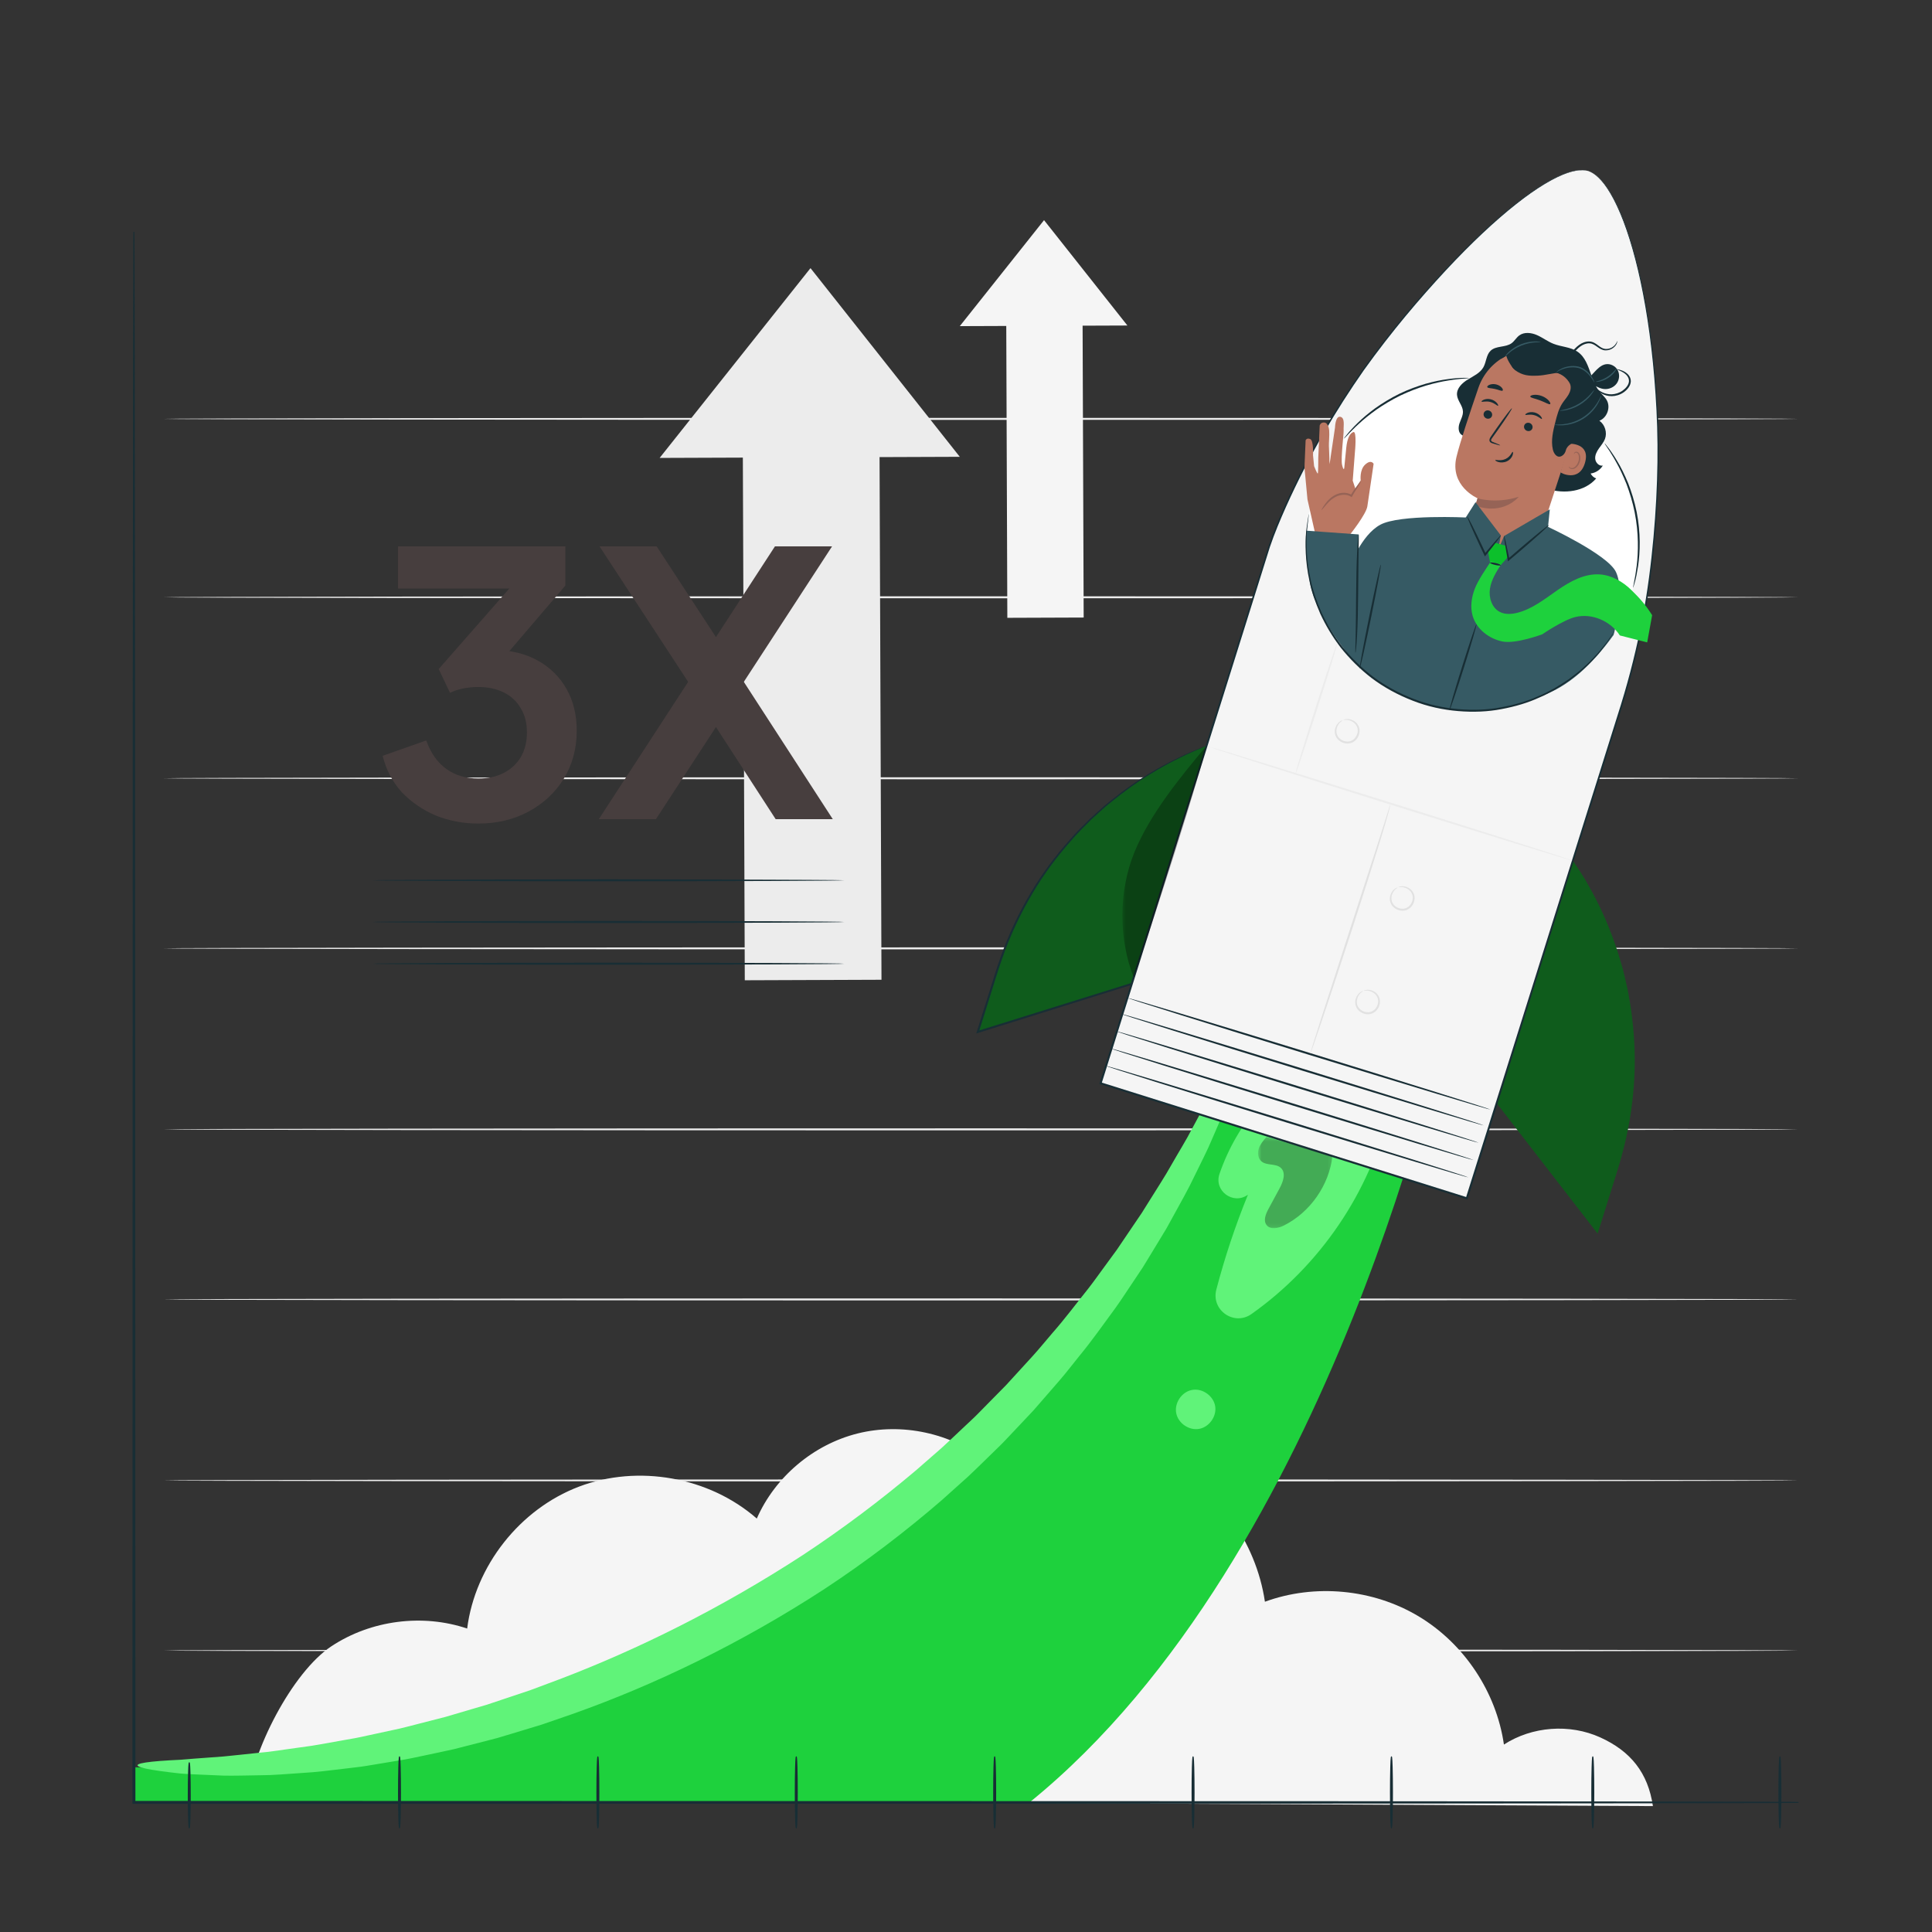 <svg width="500" height="500" viewBox="0 0 500 500" fill="none" xmlns="http://www.w3.org/2000/svg">
<rect x="0" y="0" width="500" height="500" fill="#333333" stroke="none"/>
<g clip-path="url(#clip0_471_6)">
<mask id="mask0_471_6" style="mask-type:luminance" maskUnits="userSpaceOnUse" x="0" y="0" width="500" height="500">
<path d="M500 0H0V500H500V0Z" fill="white"/>
</mask>
<g mask="url(#mask0_471_6)">
<mask id="mask1_471_6" style="mask-type:luminance" maskUnits="userSpaceOnUse" x="0" y="0" width="500" height="500">
<path d="M0 0H500V500H0V0Z" fill="white"/>
</mask>
<g mask="url(#mask1_471_6)">
<path d="M465.346 427.15C465.346 427.295 370.641 427.411 253.844 427.411C137.006 427.411 42.321 427.295 42.321 427.15C42.321 427.006 137.006 426.89 253.844 426.89C370.641 426.89 465.346 427.006 465.346 427.15Z" fill="#ECECEC"/>
<path d="M465.346 383.135C465.346 383.279 370.641 383.395 253.844 383.395C137.006 383.395 42.321 383.279 42.321 383.135C42.321 382.991 137.006 382.874 253.844 382.874C370.641 382.874 465.346 382.991 465.346 383.135Z" fill="#ECECEC"/>
<path d="M465.346 336.292C465.346 336.436 370.641 336.553 253.844 336.553C137.006 336.553 42.321 336.436 42.321 336.292C42.321 336.148 137.006 336.032 253.844 336.032C370.641 336.032 465.346 336.148 465.346 336.292Z" fill="#ECECEC"/>
<path d="M465.346 292.277C465.346 292.422 370.641 292.538 253.844 292.538C137.006 292.538 42.321 292.422 42.321 292.277C42.321 292.133 137.006 292.017 253.844 292.017C370.641 292.017 465.346 292.133 465.346 292.277Z" fill="#ECECEC"/>
<path d="M465.346 245.435C465.346 245.579 370.641 245.695 253.844 245.695C137.006 245.695 42.321 245.579 42.321 245.435C42.321 245.291 137.006 245.175 253.844 245.175C370.641 245.175 465.346 245.291 465.346 245.435Z" fill="#ECECEC"/>
<path d="M465.346 201.419C465.346 201.563 370.641 201.679 253.844 201.679C137.006 201.679 42.321 201.563 42.321 201.419C42.321 201.275 137.006 201.159 253.844 201.159C370.641 201.159 465.346 201.275 465.346 201.419Z" fill="#ECECEC"/>
<path d="M465.346 154.577C465.346 154.721 370.641 154.837 253.844 154.837C137.006 154.837 42.321 154.721 42.321 154.577C42.321 154.433 137.006 154.317 253.844 154.317C370.641 154.317 465.346 154.433 465.346 154.577Z" fill="#ECECEC"/>
<path d="M465.346 108.403C465.346 108.547 370.641 108.664 253.844 108.664C137.006 108.664 42.321 108.547 42.321 108.403C42.321 108.259 137.006 108.143 253.844 108.143C370.641 108.143 465.346 108.259 465.346 108.403Z" fill="#ECECEC"/>
<path d="M414.124 449.63C406.214 446.048 396.504 446.772 389.213 451.488C387.252 437.879 378.893 425.33 367.09 418.276C355.286 411.223 340.275 409.806 327.36 414.526C325.07 398.957 314.844 384.77 300.798 377.676C286.752 370.582 269.264 370.772 255.375 378.169C246.12 370.858 233.418 368.121 221.975 370.974C210.531 373.825 200.599 382.201 195.857 393C183.529 382.23 165.142 378.93 149.838 384.741C134.534 390.553 122.972 405.226 120.901 421.465C109.328 417.569 96.001 419.301 85.808 426.024C75.615 432.745 65.018 453.416 64.04 465.587L427.774 467.418C426.51 458.827 422.034 453.213 414.124 449.63Z" fill="#F5F5F5"/>
<path d="M170.715 118.51L209.758 69.391L248.394 118.223L170.715 118.51Z" fill="#ECECEC"/>
<path d="M228.128 253.561L192.75 253.692L192.221 110.622L227.6 110.491L228.128 253.561Z" fill="#ECECEC"/>
<path d="M248.394 84.403L270.197 56.974L291.772 84.243L248.394 84.403Z" fill="#F5F5F5"/>
<path d="M280.455 159.819L260.698 159.892L260.404 79.998L280.16 79.925L280.455 159.819Z" fill="#F5F5F5"/>
</g>
<mask id="mask2_471_6" style="mask-type:luminance" maskUnits="userSpaceOnUse" x="0" y="0" width="500" height="500">
<path d="M0 0H500V500H0V0Z" fill="white"/>
</mask>
<g mask="url(#mask2_471_6)">
<path d="M34.659 457.36C99.981 460.221 166.065 441.799 220.487 405.56C274.909 369.32 306.252 309.474 328.799 248.101L374.429 263.756C374.429 263.756 345.503 402.402 266.443 466.461H34.659V457.36Z" fill="#1ED13D"/>
<path d="M323.637 264.348C323.975 264.471 323.837 265.798 323.259 268.225C322.971 269.439 322.572 270.927 322.069 272.676C321.81 273.55 321.532 274.49 321.235 275.494C320.911 276.491 320.526 277.535 320.131 278.648C319.333 280.869 318.425 283.335 317.411 286.031C316.342 288.7 315.075 291.556 313.745 294.645C312.464 297.759 310.784 300.937 309.127 304.375C307.502 307.833 305.488 311.328 303.459 315.052C302.948 315.981 302.429 316.92 301.905 317.871C301.344 318.8 300.778 319.74 300.204 320.689C299.05 322.586 297.87 324.525 296.667 326.503C296.365 326.997 296.061 327.494 295.755 327.993C295.431 328.479 295.105 328.968 294.778 329.46C294.121 330.443 293.459 331.435 292.791 332.436C291.438 334.427 290.12 336.502 288.659 338.526C285.689 342.537 282.746 346.795 279.353 350.901C277.675 352.967 276.044 355.125 274.253 357.198C272.456 359.266 270.636 361.362 268.791 363.485L267.4 365.077L265.94 366.626C264.962 367.661 263.98 368.703 262.991 369.75C262.001 370.797 261.005 371.85 260.004 372.909C259.008 373.972 257.927 374.962 256.882 376.001C254.764 378.048 252.66 380.158 250.462 382.207C248.222 384.214 245.961 386.241 243.68 388.286C234.408 396.297 224.305 404.029 213.445 411.183C191.674 425.354 169.24 436.138 148.052 443.619C145.397 444.535 142.774 445.44 140.187 446.332C137.567 447.125 134.982 447.909 132.435 448.68C131.161 449.062 129.896 449.441 128.641 449.818C127.372 450.145 126.112 450.471 124.862 450.794C122.363 451.434 119.902 452.063 117.483 452.682C115.048 453.236 112.641 453.723 110.286 454.228C107.927 454.71 105.628 455.258 103.333 455.598C101.048 455.978 98.808 456.349 96.617 456.713C95.52 456.885 94.442 457.09 93.365 457.227C92.286 457.357 91.221 457.485 90.167 457.613C85.952 458.105 81.954 458.65 78.134 458.847C74.321 459.086 70.742 459.443 67.37 459.435C64.004 459.485 60.878 459.577 58 459.536C55.119 459.432 52.492 459.319 50.132 459.198C48.952 459.131 47.84 459.088 46.796 458.996C45.754 458.877 44.779 458.765 43.873 458.66C42.064 458.44 40.538 458.224 39.308 458.015C36.848 457.596 35.575 457.203 35.595 456.845C35.615 456.486 36.928 456.177 39.393 455.917C40.626 455.787 42.147 455.669 43.94 455.565C44.836 455.518 45.8 455.469 46.83 455.415C47.86 455.33 48.957 455.24 50.117 455.144C52.438 454.953 55.013 454.763 57.827 454.575C60.639 454.323 63.687 453.948 66.958 453.626C70.235 453.363 73.709 452.746 77.4 452.262C81.097 451.821 84.964 451.043 89.032 450.335C90.048 450.157 91.076 449.975 92.117 449.791C93.157 449.603 94.197 449.346 95.254 449.125C97.366 448.667 99.524 448.201 101.726 447.724C103.936 447.292 106.15 446.658 108.421 446.093C110.688 445.511 112.996 444.917 115.345 444.315C117.671 443.628 120.037 442.931 122.441 442.222C123.643 441.869 124.854 441.513 126.074 441.154C127.281 440.75 128.497 440.343 129.721 439.933C132.17 439.114 134.655 438.283 137.173 437.441C139.66 436.511 142.18 435.569 144.733 434.614C165.101 426.872 186.679 416.174 207.743 402.467C218.211 395.569 227.985 388.179 237.025 380.55C239.253 378.606 241.461 376.677 243.648 374.768C245.8 372.82 247.863 370.814 249.945 368.872C250.971 367.887 252.036 366.951 253.017 365.94C254.005 364.936 254.987 363.937 255.963 362.945C256.942 361.952 257.913 360.965 258.88 359.985L260.327 358.519L261.708 357.009C263.545 355 265.36 353.017 267.149 351.059C268.94 349.101 270.575 347.056 272.263 345.104C275.676 341.227 278.661 337.199 281.698 333.415C283.192 331.505 284.546 329.543 285.943 327.665C286.635 326.72 287.32 325.785 287.998 324.858C288.338 324.394 288.677 323.933 289.013 323.474C289.332 323.003 289.649 322.535 289.965 322.068C291.229 320.202 292.467 318.373 293.679 316.583C294.285 315.689 294.886 314.803 295.479 313.928C296.039 313.032 296.593 312.145 297.141 311.27C299.317 307.757 301.498 304.468 303.307 301.209C305.149 297.97 307.032 294.984 308.531 292.053C310.096 289.153 311.554 286.452 312.897 283.966C314.158 281.44 315.327 279.134 316.399 277.065C316.937 276.03 317.445 275.053 317.921 274.135C318.374 273.206 318.797 272.337 319.191 271.53C319.991 269.919 320.695 268.565 321.297 267.48C322.502 265.312 323.3 264.225 323.637 264.348Z" fill="#60F379"/>
<path d="M326.164 285.684C321.481 290.938 317.888 297.147 315.602 303.803C314.109 308.153 319.087 311.872 322.869 309.255L322.969 309.186C319.708 317.18 316.974 325.387 314.785 333.738C313.388 339.073 319.386 343.252 323.887 340.067C341.524 327.585 354.565 308.587 359.462 287.512L326.164 285.684Z" fill="#60F379"/>
<g opacity="0.3">
<mask id="mask3_471_6" style="mask-type:luminance" maskUnits="userSpaceOnUse" x="325" y="294" width="20" height="24">
<path d="M325.584 317.863H344.848V294.258H325.584V317.863Z" fill="white"/>
</mask>
<g mask="url(#mask3_471_6)">
<path d="M327.754 294.258C326.964 295.163 326.155 296.102 325.776 297.242C325.398 298.382 325.554 299.788 326.47 300.566C327.84 301.729 330.187 301.029 331.496 302.26C332.887 303.567 332.061 305.87 331.152 307.55C330.192 309.325 329.233 311.101 328.274 312.877C327.568 314.182 326.883 315.868 327.789 317.043C328.793 318.343 330.851 317.88 332.316 317.138C339.106 313.699 343.972 306.719 344.849 299.159L327.754 294.258Z" fill="black"/>
</g>
</g>
<path d="M407.047 222.746C407.088 222.803 407.179 222.937 407.316 223.142C422.858 246.339 426.982 275.355 418.615 301.995L413.367 318.704L387.424 285.228L407.047 222.746Z" fill="#0F5C1C"/>
<path d="M407.047 222.746C407.048 222.752 407.017 222.86 406.956 223.065C406.889 223.287 406.799 223.583 406.683 223.967C406.435 224.775 406.077 225.934 405.616 227.432C404.681 230.461 403.324 234.85 401.615 240.378C398.183 251.422 393.337 267.015 387.654 285.3L387.614 285.079C394.9 294.47 402.901 304.784 411.278 315.582C412.065 316.597 412.848 317.608 413.573 318.544L413.119 318.625C414.165 315.298 415.198 312.012 416.216 308.776C417.211 305.536 418.292 302.365 419.142 299.209C420.915 292.913 421.946 286.666 422.38 280.687C422.842 274.704 422.604 268.989 421.996 263.705C421.758 261.052 421.237 258.532 420.832 256.097C420.268 253.695 419.824 251.365 419.146 249.206C416.695 240.496 413.491 233.87 411.043 229.475C409.883 227.233 408.765 225.622 408.096 224.476C407.487 223.472 407.203 223.004 407.047 222.746C407.047 222.746 407.149 222.866 407.357 223.157C407.554 223.458 407.828 223.879 408.182 224.421C408.88 225.549 410.027 227.146 411.216 229.378C413.723 233.752 416.988 240.375 419.494 249.107C420.186 251.271 420.643 253.608 421.22 256.019C421.638 258.461 422.17 260.992 422.418 263.656C423.048 268.961 423.304 274.705 422.854 280.719C422.432 286.731 421.404 293.013 419.629 299.346C418.776 302.528 417.702 305.685 416.708 308.93C415.692 312.167 414.66 315.454 413.616 318.782L413.467 319.256L413.162 318.863C412.436 317.926 411.653 316.916 410.866 315.902C402.499 305.094 394.509 294.774 387.233 285.376L387.154 285.276L387.193 285.156C393.011 266.821 397.973 251.185 401.487 240.112C403.235 234.631 404.623 230.281 405.581 227.279C406.051 225.813 406.415 224.678 406.668 223.888C406.788 223.521 406.881 223.237 406.949 223.025C407.013 222.833 407.046 222.739 407.047 222.746Z" fill="#0F5C1C"/>
<path d="M312.275 192.982C312.21 193.005 312.06 193.063 311.835 193.15C286.175 203.159 266.474 224.315 258.221 250.591L253.046 267.073L292.92 254.613L312.275 192.982Z" fill="#0F5C1C"/>
<path d="M312.275 192.982C312.28 192.977 312.254 193.072 312.197 193.262C312.133 193.473 312.048 193.755 311.938 194.119C311.697 194.902 311.352 196.026 310.906 197.476C309.988 200.446 308.658 204.75 306.983 210.17C303.583 221.114 298.781 236.566 293.15 254.685L293.113 254.806L292.992 254.843C281.803 258.346 269.517 262.192 256.651 266.219C255.442 266.596 254.239 266.972 253.124 267.321L252.648 267.469L252.797 266.995C253.829 263.712 254.847 260.471 255.851 257.279C256.876 254.091 257.788 250.932 258.891 247.876C261.026 241.749 263.739 236.085 266.787 230.982C269.814 225.861 273.261 221.357 276.762 217.419C278.466 215.402 280.325 213.655 282.04 211.914C283.867 210.289 285.554 208.655 287.335 207.294C294.287 201.64 300.665 198.122 305.161 195.997C307.381 194.861 309.211 194.216 310.412 193.697C311.004 193.458 311.463 193.273 311.793 193.14C312.126 193.022 312.275 192.982 312.275 192.982C312.001 193.104 311.507 193.323 310.451 193.792C309.263 194.341 307.45 195.015 305.248 196.175C300.788 198.351 294.458 201.907 287.563 207.574C285.797 208.938 284.125 210.574 282.313 212.2C280.613 213.941 278.769 215.688 277.082 217.701C273.61 221.633 270.194 226.125 267.194 231.226C264.173 236.309 261.486 241.947 259.37 248.042C258.278 251.074 257.365 254.25 256.343 257.433C255.341 260.627 254.324 263.868 253.294 267.151L252.968 266.825C254.084 266.476 255.287 266.1 256.496 265.722C269.366 261.708 281.656 257.874 292.847 254.382L292.689 254.541C298.403 236.539 303.275 221.188 306.726 210.315C308.462 204.878 309.838 200.561 310.789 197.582C311.26 196.11 311.627 194.97 311.88 194.176C312.004 193.8 312.098 193.509 312.169 193.292C312.235 193.091 312.271 192.987 312.275 192.982Z" fill="#182E35"/>
<path d="M411.045 44.254C403.543 41.898 383.661 56.96 360.674 85.331C338.04 113.266 328.627 140.918 328.627 140.918L284.838 280.349L321.576 291.887L342.87 298.575L379.609 310.113L419.346 183.586C423.229 171.223 425.979 158.527 427.441 145.651C428.698 134.58 429.592 120.879 428.887 106.754C427.073 70.43 418.547 46.61 411.045 44.254Z" fill="#F5F5F5"/>
<path d="M411.045 44.254C411.045 44.254 411.156 44.29 411.374 44.373C411.483 44.417 411.618 44.469 411.778 44.532C411.931 44.618 412.107 44.716 412.307 44.829C413.094 45.303 414.155 46.205 415.258 47.629C417.471 50.476 419.84 55.312 421.906 61.852C423.991 68.39 425.828 76.633 427.159 86.345C427.833 91.2 428.371 96.425 428.754 101.988C429.15 107.549 429.361 113.457 429.288 119.669C429.217 125.88 428.89 132.395 428.288 139.174C427.687 145.951 426.81 153.001 425.431 160.233C424.055 167.463 422.25 174.887 419.933 182.413C417.582 189.92 415.157 197.661 412.665 205.619C402.68 237.442 391.614 272.712 379.855 310.19L379.777 310.435L379.532 310.358C364.321 305.583 348.381 300.578 332.151 295.481C315.917 290.381 299.973 285.374 284.761 280.594L284.515 280.517L284.592 280.272C296.375 242.788 307.463 207.518 317.466 175.696C319.969 167.742 322.403 160.003 324.765 152.498C325.945 148.746 327.107 145.053 328.25 141.421C329.479 137.798 330.952 134.353 332.449 130.989C338.498 117.559 345.535 105.788 352.672 95.624C359.924 85.53 367.236 77.027 373.917 69.859C380.614 62.704 386.799 56.966 392.201 52.734C397.589 48.494 402.241 45.79 405.667 44.663C407.378 44.098 408.764 43.95 409.682 44.007C409.909 44.028 410.11 44.047 410.284 44.064C410.451 44.104 410.592 44.137 410.708 44.164C410.934 44.22 411.045 44.254 411.045 44.254C411.045 44.254 410.929 44.235 410.702 44.188C410.587 44.164 410.445 44.134 410.279 44.1C410.106 44.087 409.905 44.072 409.679 44.055C408.767 44.015 407.395 44.176 405.697 44.753C402.299 45.903 397.676 48.624 392.316 52.88C386.941 57.126 380.783 62.876 374.112 70.042C367.458 77.218 360.169 85.733 352.95 95.821C345.845 105.981 338.837 117.743 332.818 131.154C331.33 134.508 329.859 137.96 328.648 141.551C327.509 145.184 326.351 148.879 325.174 152.632C322.82 160.138 320.394 167.879 317.899 175.837C307.913 207.663 296.846 242.938 285.083 280.426L284.915 280.103C300.128 284.88 316.072 289.887 332.308 294.985C348.537 300.083 364.477 305.089 379.687 309.868L379.363 310.036C391.144 272.563 402.229 237.3 412.232 205.483C414.731 197.528 417.163 189.79 419.521 182.286C421.841 174.778 423.651 167.372 425.034 160.158C426.42 152.942 427.305 145.909 427.916 139.14C428.527 132.372 428.864 125.866 428.948 119.664C429.032 113.462 428.833 107.566 428.449 102.009C428.079 96.451 427.555 91.232 426.895 86.381C425.591 76.678 423.784 68.442 421.73 61.908C419.695 55.372 417.359 50.538 415.183 47.687C414.098 46.26 413.055 45.354 412.281 44.87C412.085 44.754 411.912 44.653 411.762 44.565C411.606 44.498 411.473 44.441 411.364 44.396C411.151 44.306 411.045 44.254 411.045 44.254Z" fill="#182E35"/>
<path d="M422.147 153.797C415.02 176.488 390.848 189.107 368.157 181.98C345.465 174.854 332.847 150.681 339.973 127.99C347.1 105.298 371.272 92.68 393.963 99.807C416.655 106.933 429.273 131.106 422.147 153.797Z" fill="white"/>
<path d="M414.806 120.487C413.851 120.687 412.946 119.756 412.845 118.784C412.744 117.813 413.226 116.877 413.786 116.077C414.346 115.278 415.008 114.528 415.357 113.615C415.991 111.958 415.368 109.908 413.919 108.883C415.894 108.125 416.868 105.479 415.855 103.621C415.381 102.753 414.588 102.112 413.959 101.35C413.6 100.914 413.298 100.436 413.029 99.936C413.699 100.314 414.394 100.611 415.162 100.68C416.386 100.79 417.662 100.25 418.389 99.258C419.116 98.267 419.238 96.852 418.643 95.777C418.048 94.702 416.745 94.049 415.536 94.271C414.345 94.489 413.436 95.425 412.612 96.311C412.357 96.586 412.101 96.861 411.846 97.136C411.005 94.779 410.272 92.385 408.263 91.019C406.444 89.78 404.067 89.778 402.02 88.968C400.528 88.378 399.237 87.367 397.767 86.722C396.297 86.078 394.464 85.859 393.176 86.817C392.421 87.378 391.958 88.268 391.199 88.823C389.627 89.969 387.189 89.426 385.775 90.761C384.625 91.846 384.67 93.685 383.891 95.06C383.043 96.556 381.355 97.313 379.884 98.204C378.414 99.095 376.943 100.492 377.071 102.206C377.184 103.715 378.521 104.926 378.607 106.436C378.669 107.537 378.055 108.546 377.705 109.592C377.356 110.638 377.386 112.019 378.336 112.579L389.035 119.325C392.54 122.221 396.164 125.184 400.504 126.539C404.844 127.895 410.128 127.268 413.092 123.82C412.474 123.598 411.947 123.131 411.653 122.543C412.941 122.381 414.138 121.601 414.806 120.487Z" fill="#182E35"/>
<path d="M404.095 121.144C405.986 118.487 407.872 115.803 409.279 112.86C410.684 109.917 411.599 106.676 411.431 103.418C411.406 102.925 410.936 99.518 410.452 99.417C410.107 99.345 410.1 102.383 409.839 102.621C407.347 104.894 405.857 108.1 405.108 111.388C404.359 114.677 404.12 117.771 404.095 121.144Z" fill="#182E35"/>
<path d="M385.366 144.68C394.045 147.636 399.309 136.358 399.309 136.358L408.131 109.368C410.834 101.647 408.594 93.638 400.801 91.15L400.067 90.962C392.684 89.072 385.086 93.163 382.607 100.37C380.302 107.076 377.841 114.513 376.945 118.198C375.092 125.826 382.393 128.956 382.393 128.956C382.41 128.962 381.89 130.704 381.223 132.909C379.724 137.863 380.907 143.691 382.892 144.129L385.366 144.68Z" fill="#BA7762"/>
<path d="M382.393 128.956C382.393 128.956 387.114 130.465 393.043 128.565C393.043 128.565 389.213 133.477 381.801 130.849L382.393 128.956Z" fill="#966356"/>
<path d="M383.992 106.949C383.824 107.517 384.168 108.127 384.759 108.313C385.347 108.498 385.961 108.189 386.128 107.62C386.296 107.052 385.952 106.441 385.363 106.256C384.773 106.071 384.159 106.381 383.992 106.949Z" fill="#182E35"/>
<path d="M383.424 103.943C383.523 104.119 384.501 103.721 385.669 104.023C386.839 104.308 387.543 105.129 387.706 105.019C387.784 104.971 387.713 104.68 387.409 104.313C387.112 103.948 386.552 103.524 385.823 103.341C385.094 103.158 384.413 103.27 383.991 103.454C383.561 103.637 383.374 103.862 383.424 103.943Z" fill="#182E35"/>
<path d="M394.455 110.151C394.288 110.719 394.632 111.329 395.222 111.515C395.81 111.7 396.425 111.391 396.592 110.822C396.759 110.255 396.416 109.644 395.826 109.458C395.236 109.273 394.622 109.583 394.455 110.151Z" fill="#182E35"/>
<path d="M394.749 107.347C394.848 107.523 395.828 107.125 396.995 107.428C398.165 107.713 398.869 108.534 399.032 108.423C399.11 108.375 399.04 108.085 398.735 107.718C398.437 107.352 397.877 106.929 397.148 106.745C396.42 106.563 395.739 106.674 395.316 106.858C394.888 107.042 394.7 107.267 394.749 107.347Z" fill="#182E35"/>
<path d="M388.257 115.252C388.279 115.187 387.585 114.876 386.447 114.423C386.156 114.316 385.89 114.185 385.892 113.968C385.876 113.734 386.083 113.445 386.317 113.134C386.782 112.484 387.27 111.803 387.781 111.088C389.835 108.168 391.403 105.735 391.285 105.653C391.167 105.571 389.406 107.873 387.352 110.794C386.853 111.516 386.376 112.204 385.921 112.863C385.722 113.173 385.429 113.508 385.467 113.995C385.489 114.238 385.667 114.456 385.846 114.556C386.022 114.664 386.189 114.71 386.334 114.756C387.502 115.124 388.236 115.317 388.257 115.252Z" fill="#182E35"/>
<path d="M391.49 116.941C391.303 116.881 390.975 118.149 389.659 118.771C388.344 119.397 387.028 118.908 386.973 119.083C386.935 119.158 387.211 119.406 387.778 119.568C388.333 119.731 389.196 119.76 390.002 119.379C390.805 118.997 391.279 118.334 391.455 117.824C391.639 117.306 391.579 116.956 391.49 116.941Z" fill="#182E35"/>
<path d="M396.028 102.621C396.062 102.969 397.267 103.117 398.595 103.633C399.935 104.122 400.937 104.807 401.192 104.569C401.308 104.454 401.192 104.105 400.824 103.683C400.46 103.263 399.828 102.789 399.028 102.487C398.228 102.186 397.441 102.124 396.889 102.199C396.335 102.273 396.017 102.458 396.028 102.621Z" fill="#182E35"/>
<path d="M384.902 100.182C385.04 100.5 385.915 100.431 386.886 100.666C387.866 100.867 388.629 101.302 388.888 101.073C389.006 100.959 388.944 100.66 388.651 100.317C388.362 99.976 387.824 99.62 387.154 99.471C386.483 99.321 385.845 99.414 385.439 99.599C385.027 99.785 384.844 100.029 384.902 100.182Z" fill="#182E35"/>
<path d="M406.067 114.839C406.212 114.816 411.688 114.632 410.19 119.788C408.692 124.944 403.825 122.377 403.859 122.226C403.893 122.076 406.067 114.839 406.067 114.839Z" fill="#BA7762"/>
<path d="M406.002 120.731C406.029 120.721 406.073 120.82 406.205 120.934C406.333 121.044 406.574 121.165 406.872 121.142C407.475 121.101 408.185 120.369 408.48 119.447C408.629 118.981 408.66 118.506 408.602 118.088C408.554 117.665 408.387 117.331 408.127 117.202C407.872 117.06 407.63 117.168 407.525 117.294C407.414 117.418 407.417 117.531 407.387 117.532C407.369 117.541 407.302 117.414 407.404 117.212C407.456 117.116 407.552 117.012 407.701 116.948C407.855 116.884 408.051 116.885 408.236 116.961C408.626 117.105 408.878 117.574 408.942 118.033C409.028 118.501 409.004 119.038 408.836 119.561C408.502 120.59 407.688 121.408 406.88 121.407C406.489 121.397 406.219 121.199 406.098 121.032C405.975 120.858 405.981 120.735 406.002 120.731Z" fill="#966356"/>
<path d="M388.491 92.85C387.797 92.141 391.102 90.195 393.427 89.88C396.938 89.406 401.918 89.957 404.525 91.621C407.665 93.624 410.004 96.186 410.789 99.826C411.575 103.466 411.131 107.3 409.961 110.835C409.604 111.913 409.151 113.014 408.294 113.759C407.234 114.681 405.641 114.983 405.231 116.57C405.081 117.15 404.744 117.679 404.226 117.979C402.985 118.698 402.116 117.412 401.87 116.31C401.344 113.957 401.939 111.515 402.532 109.177C402.954 107.516 403.389 105.821 404.325 104.384C404.834 103.602 405.48 102.914 405.945 102.105C406.41 101.296 406.679 100.301 406.351 99.43C406.298 99.287 406.196 99.097 406.06 98.882C404.987 97.168 403.063 96.174 401.044 96.272C397.841 96.427 392.435 96.475 391.439 95.103C390.005 93.132 389.838 92.078 389.838 92.078L388.491 92.85Z" fill="#182E35"/>
<path d="M404.466 90.843C401.923 89.05 398.692 88.135 395.635 88.713C394.012 89.019 392.395 89.802 391.51 91.197C390.625 92.591 390.712 94.659 391.998 95.697L392.08 95.79C394.053 97.186 395.567 97.32 397.982 97.219C400.014 97.135 401.991 96.49 404.024 96.415C406.184 96.335 408.364 96.921 410.194 98.072C408.899 95.245 407.008 92.635 404.466 90.843Z" fill="#182E35"/>
<path d="M412.616 98.965C412.559 98.991 412.301 98.371 411.65 97.532C411.323 97.117 410.903 96.642 410.357 96.213C409.816 95.785 409.15 95.383 408.384 95.21C406.817 94.877 405.327 95.186 404.351 95.561C403.361 95.941 402.828 96.353 402.792 96.3C402.778 96.282 402.895 96.16 403.138 95.976C403.379 95.79 403.756 95.554 404.254 95.327C405.242 94.878 406.791 94.506 408.464 94.861C409.305 95.052 410.01 95.493 410.566 95.957C411.128 96.423 411.544 96.934 411.855 97.382C412.473 98.289 412.651 98.955 412.616 98.965Z" fill="#365A64"/>
<path d="M412.556 100.941C412.59 100.961 412.322 101.511 411.707 102.28C411.096 103.049 410.102 104.008 408.81 104.787C407.514 105.562 406.2 105.988 405.235 106.166C404.266 106.346 403.655 106.324 403.654 106.285C403.624 106.167 406.099 106.021 408.625 104.48C411.173 102.976 412.465 100.86 412.556 100.941Z" fill="#365A64"/>
<path d="M414.379 102.425C414.4 102.432 414.351 102.645 414.217 103.014C414.084 103.384 413.853 103.907 413.499 104.518C412.803 105.736 411.525 107.294 409.67 108.429C407.817 109.565 405.847 109.995 404.445 110.062C403.741 110.1 403.17 110.068 402.78 110.018C402.391 109.97 402.179 109.918 402.182 109.896C402.187 109.831 403.05 109.946 404.426 109.809C405.793 109.679 407.689 109.222 409.483 108.123C411.277 107.025 412.546 105.544 413.283 104.385C414.03 103.221 414.319 102.401 414.379 102.425Z" fill="#365A64"/>
<path d="M398.747 88.533C398.741 88.593 398.158 88.549 397.229 88.618C396.303 88.684 395.027 88.91 393.713 89.439C392.4 89.974 391.327 90.7 390.615 91.297C389.9 91.893 389.513 92.331 389.467 92.292C389.435 92.268 389.757 91.769 390.447 91.108C391.133 90.447 392.221 89.659 393.578 89.107C394.936 88.559 396.267 88.367 397.219 88.365C398.175 88.359 398.753 88.495 398.747 88.533Z" fill="#365A64"/>
<path d="M418.352 95.396C418.438 95.42 417.747 96.836 416.159 97.838C414.581 98.857 413.005 98.888 413.019 98.799C412.998 98.689 414.473 98.504 415.965 97.536C417.471 96.59 418.261 95.33 418.352 95.396Z" fill="#365A64"/>
<path d="M418.21 148.034C416.06 143.454 400.232 136.161 400.232 136.161C400.232 136.161 398.066 140.149 394.181 142.558C390.162 145.05 385.45 144.161 381.878 141.465C378.511 138.924 379.673 133.936 379.673 133.936C379.673 133.936 362.238 133.061 357.221 135.798C352.203 138.534 349.397 146.575 349.397 146.575L343.133 160.791L349.717 170.429L352.608 173.23C352.608 173.23 360.243 180.997 374.322 183.432C387.463 185.704 398.859 180.106 398.859 180.106C405.828 177.76 411.974 172.099 417.595 164.327C417.595 164.327 420.712 153.363 418.21 148.034Z" fill="#365A64"/>
<path d="M349.451 138.253C349.451 138.253 353.55 133.105 353.867 131.055L355.49 120.039C355.49 120.039 354.888 118.804 353.327 120.213C351.791 121.599 352.144 124.332 352.144 124.332L350.832 126.65L350.083 124.399L350.661 116.896C350.661 116.896 351.199 111.507 350.252 111.814C349.305 112.12 348.647 113.544 348.415 115.869C348.182 118.194 347.888 121.144 347.888 121.144C347.888 121.144 347.74 122.045 347.338 120.344C346.934 118.643 347.807 112.2 347.728 111.275C347.649 110.351 348.159 108.11 346.866 107.867C345.573 107.623 345.499 110.651 345.499 110.651L344.094 120.134C344.094 120.134 343.964 116.121 343.918 115.429C343.873 114.737 344.098 112.631 343.991 111.417C343.883 110.204 343.403 109.451 342.824 109.357C341.78 109.19 341.536 110.12 341.536 110.12L341.167 118.467C341.167 118.467 341.182 122.326 341.047 122.532C340.912 122.738 340.089 120.651 340.089 120.651L339.811 117.831C339.811 117.831 340.01 113.998 339.074 113.618C338.138 113.238 337.893 113.959 337.893 113.959L337.594 120.974L338.371 129.243L340.246 137.564L343.31 138.156L349.451 138.253Z" fill="#BA7762"/>
<path d="M342.008 131.996C342.075 132.044 342.543 131.403 343.372 130.46C344.193 129.552 345.51 128.259 347.379 128.07C348.202 127.979 349.004 128.144 349.601 128.526L349.82 128.667L349.957 128.418C350.56 127.322 351.236 126.345 351.621 125.654C352.032 124.962 352.218 124.51 352.158 124.485C352.114 124.468 351.853 124.845 351.371 125.49C350.903 126.158 350.218 127.009 349.51 128.225L349.865 128.118C349.179 127.65 348.245 127.449 347.325 127.552C346.304 127.655 345.392 128.084 344.699 128.608C344 129.129 343.485 129.717 343.09 130.225C342.313 131.254 341.958 131.961 342.008 131.996Z" fill="#966356"/>
<path d="M379.339 133.922L381.86 129.968L388.412 138.568L387.687 142.44L389.253 138.719L401.09 131.824L400.587 136.759L395.233 143.696L388.154 146.639L382.931 144.695C382.931 144.695 378.862 143.207 378.888 142.876C378.912 142.545 379.339 133.922 379.339 133.922Z" fill="#365A64"/>
<path d="M385.082 142.641L385.68 145.927L388.101 146.557L390.285 144.127L389.737 141.256L386.867 140.458L385.082 142.641Z" fill="#0CC02B"/>
<path d="M388.412 138.568C388.459 138.606 388.072 139.168 387.383 140.08C386.694 140.992 385.703 142.256 384.543 143.699L384.293 144.01L384.12 143.647C383.816 143.006 383.496 142.33 383.164 141.631C382.147 139.467 381.254 137.497 380.632 136.059C380.008 134.622 379.655 133.717 379.721 133.687C379.785 133.656 380.256 134.506 380.965 135.902C381.673 137.3 382.619 139.246 383.635 141.409C383.962 142.111 384.276 142.79 384.575 143.433L384.153 143.38C385.337 141.956 386.379 140.734 387.136 139.878C387.892 139.021 388.366 138.53 388.412 138.568Z" fill="#182E35"/>
<path d="M400.862 135.881C400.909 135.936 400.103 136.712 398.761 137.923C397.42 139.133 395.543 140.778 393.45 142.57C392.438 143.427 391.472 144.245 390.575 145.006L390.255 145.277L390.181 144.868C389.858 143.073 389.599 141.541 389.434 140.455C389.269 139.369 389.199 138.729 389.253 138.718C389.306 138.709 389.476 139.329 389.723 140.4C389.969 141.47 390.294 142.989 390.655 144.777L390.261 144.639C391.151 143.87 392.108 143.042 393.111 142.174C395.205 140.382 397.119 138.782 398.522 137.643C399.925 136.504 400.816 135.827 400.862 135.881Z" fill="#182E35"/>
<path d="M426.291 166.248L427.572 159.202C425.93 156.607 424.402 154.853 422.204 152.709C420.006 150.565 417.193 148.907 414.132 148.667C410.13 148.354 406.356 150.452 403.059 152.74C399.762 155.029 396.524 157.641 392.627 158.601C391.144 158.967 389.509 159.061 388.149 158.364C386.079 157.301 385.247 154.649 385.601 152.349C385.954 150.049 387.237 148.014 388.49 146.053L385.865 145.244C384.55 147.23 382.546 150.117 381.686 152.339C380.825 154.562 380.456 157.048 381.107 159.34C382.085 162.778 385.314 165.298 388.816 166.012C392.318 166.726 399.157 164.144 399.157 164.144C399.157 164.144 404.591 160.426 407.741 159.672C412.039 158.644 416.826 160.737 419.217 164.455L426.291 166.248Z" fill="#1ED13D"/>
<path d="M351.879 173.039C351.737 173.011 352.851 166.956 354.363 159.516C355.877 152.074 357.218 146.067 357.359 146.096C357.5 146.124 356.388 152.178 354.874 159.62C353.36 167.059 352.02 173.068 351.879 173.039Z" fill="#182E35"/>
<path d="M338.132 137.34L351.616 138.312L351.005 169.452L350.843 171.589C350.843 171.589 339.732 159.417 338.866 149.551C338.683 147.457 338.226 145.796 338.12 144.33C337.733 138.889 338.132 137.34 338.132 137.34Z" fill="#365A64"/>
<path d="M350.786 168.984C350.751 168.982 350.744 168.55 350.762 167.775C350.783 166.89 350.809 165.791 350.84 164.489C350.906 161.716 350.932 157.883 350.966 153.647C350.998 149.409 351.081 145.57 351.227 142.794C351.3 141.406 351.375 140.284 351.451 139.51C351.524 138.736 351.582 138.309 351.618 138.312C351.653 138.314 351.664 138.744 351.653 139.521C351.638 140.405 351.618 141.504 351.596 142.807C351.566 145.697 351.528 149.474 351.486 153.652C351.454 157.888 351.368 161.727 351.208 164.504C351.132 165.891 351.046 167.013 350.964 167.787C350.884 168.56 350.822 168.986 350.786 168.984Z" fill="#182E35"/>
<path d="M338.722 132.989C338.731 132.99 338.725 133.096 338.706 133.3C338.682 133.532 338.65 133.829 338.611 134.202C338.534 134.995 338.349 136.157 338.22 137.66C338.052 140.669 338.053 145.088 339.264 150.352C339.828 152.989 340.818 155.786 342.091 158.684C343.443 161.551 345.174 164.475 347.348 167.298C349.578 170.072 352.227 172.736 355.304 175.093C358.405 177.417 361.951 179.359 365.777 180.84C369.599 182.352 373.567 183.195 377.42 183.519C381.274 183.848 385.045 183.711 388.543 183.036C392.041 182.399 395.315 181.439 398.2 180.128C399.681 179.555 401.001 178.773 402.31 178.101C403.583 177.368 404.766 176.591 405.888 175.846C406.949 175.016 408.02 174.299 408.927 173.49C409.821 172.668 410.72 171.95 411.461 171.176C412.201 170.402 412.889 169.68 413.525 169.014C414.102 168.303 414.631 167.652 415.109 167.063C415.346 166.771 415.572 166.494 415.784 166.233C415.973 165.959 416.15 165.7 416.316 165.46C416.641 164.989 416.919 164.585 417.153 164.248C417.369 163.942 417.542 163.698 417.676 163.508C417.797 163.343 417.863 163.26 417.87 163.264C417.878 163.269 417.827 163.361 417.722 163.536C417.598 163.733 417.44 163.987 417.241 164.305C417.019 164.651 416.753 165.065 416.443 165.548C416.283 165.794 416.111 166.058 415.928 166.339C415.721 166.605 415.501 166.888 415.27 167.187C414.799 167.787 414.28 168.452 413.712 169.177C413.082 169.856 412.4 170.593 411.667 171.382C410.931 172.171 410.035 172.904 409.142 173.742C408.237 174.566 407.164 175.301 406.101 176.147C404.977 176.907 403.788 177.701 402.509 178.45C401.194 179.138 399.865 179.935 398.373 180.523C395.466 181.865 392.162 182.851 388.627 183.509C385.093 184.203 381.277 184.354 377.376 184.028C373.476 183.706 369.459 182.857 365.591 181.327C361.718 179.828 358.131 177.858 354.996 175.5C351.887 173.11 349.215 170.407 346.97 167.593C344.782 164.731 343.045 161.767 341.699 158.864C340.429 155.929 339.451 153.099 338.905 150.434C337.73 145.113 337.786 140.662 338.018 137.645C338.179 136.137 338.396 134.975 338.507 134.186C338.568 133.816 338.617 133.521 338.655 133.29C338.69 133.09 338.713 132.988 338.722 132.989Z" fill="#182E35"/>
<path d="M422.628 152.153C422.628 152.153 422.69 151.596 422.893 150.617C423.114 149.644 423.35 148.215 423.573 146.447C424.001 142.914 424.123 137.937 423.055 132.598C422.516 129.934 421.755 127.453 420.926 125.249C420.041 123.068 419.151 121.136 418.258 119.591C417.848 118.799 417.405 118.123 417.038 117.517C416.678 116.905 416.339 116.396 416.053 115.987C415.493 115.159 415.195 114.69 415.225 114.668C415.253 114.646 415.605 115.074 416.218 115.87C416.531 116.263 416.896 116.757 417.282 117.358C417.676 117.953 418.144 118.62 418.578 119.408C419.52 120.943 420.453 122.877 421.372 125.074C422.235 127.293 423.021 129.8 423.565 132.496C424.648 137.902 424.464 142.946 423.939 146.495C423.665 148.272 423.374 149.699 423.09 150.663C422.825 151.632 422.663 152.162 422.628 152.153Z" fill="#182E35"/>
<path d="M380.23 97.824C380.23 97.86 379.711 97.919 378.776 97.993C378.308 98.026 377.736 98.069 377.076 98.162C376.416 98.252 375.659 98.308 374.836 98.47C373.182 98.726 371.231 99.151 369.109 99.772C366.996 100.419 364.71 101.262 362.41 102.366C360.118 103.489 358.038 104.756 356.219 106.014C354.418 107.297 352.871 108.559 351.645 109.699C351.008 110.245 350.494 110.802 350.014 111.265C349.532 111.724 349.142 112.146 348.827 112.493C348.188 113.18 347.82 113.551 347.792 113.528C347.764 113.505 348.08 113.091 348.675 112.359C348.969 111.99 349.338 111.546 349.804 111.064C350.266 110.578 350.767 109.999 351.393 109.431C352.596 108.246 354.135 106.942 355.941 105.623C357.764 104.329 359.863 103.033 362.183 101.897C364.511 100.78 366.83 99.94 368.974 99.312C371.128 98.709 373.107 98.318 374.783 98.106C375.616 97.967 376.381 97.935 377.048 97.872C377.715 97.806 378.293 97.793 378.765 97.791C379.709 97.778 380.229 97.788 380.23 97.824Z" fill="#182E35"/>
<path d="M375.107 183.848C374.969 183.805 376.426 178.776 378.361 172.618C380.295 166.456 381.974 161.499 382.112 161.542C382.249 161.585 380.793 166.613 378.857 172.773C376.923 178.932 375.244 183.891 375.107 183.848Z" fill="#182E35"/>
<path d="M418.563 88.236C418.581 88.239 418.572 88.34 418.537 88.534C418.485 88.72 418.398 89.005 418.181 89.314C417.78 89.917 416.827 90.737 415.408 90.669C414.697 90.638 414.006 90.228 413.398 89.78C412.78 89.335 412.131 88.869 411.334 88.856C410.543 88.823 409.703 89.14 408.989 89.663C408.262 90.188 407.638 90.912 406.976 91.652C405.649 93.142 404.188 94.419 402.667 95.287C401.154 96.165 399.596 96.611 398.278 96.707C396.956 96.812 395.882 96.613 395.187 96.378C394.487 96.144 394.144 95.92 394.156 95.896C394.175 95.784 395.677 96.631 398.242 96.34C399.506 96.201 400.979 95.74 402.425 94.873C403.877 94.014 405.284 92.768 406.589 91.304C407.246 90.572 407.895 89.817 408.691 89.249C409.482 88.681 410.422 88.327 411.356 88.376C412.317 88.411 413.065 88.986 413.652 89.431C414.253 89.894 414.833 90.253 415.44 90.302C416.674 90.412 417.601 89.722 418.018 89.193C418.462 88.643 418.509 88.218 418.563 88.236Z" fill="#182E35"/>
<path d="M418.461 95.548C418.473 95.515 418.7 95.552 419.102 95.665C419.499 95.783 420.091 95.96 420.737 96.39C421.354 96.814 422.095 97.607 422.053 98.744C421.979 99.862 421.187 100.817 420.246 101.502C419.279 102.191 418.15 102.512 417.129 102.526C416.1 102.533 415.201 102.237 414.535 101.869C413.863 101.5 413.411 101.068 413.14 100.746C412.869 100.421 412.767 100.209 412.792 100.19C412.861 100.123 413.399 100.917 414.701 101.541C415.346 101.844 416.184 102.078 417.117 102.046C418.046 102.008 419.068 101.702 419.945 101.077C420.805 100.458 421.505 99.588 421.574 98.713C421.642 97.836 421.059 97.106 420.521 96.688C419.958 96.257 419.403 96.029 419.032 95.855C418.656 95.686 418.448 95.583 418.461 95.548Z" fill="#182E35"/>
<path d="M291.772 258.253L385.762 287.168L291.772 258.253Z" fill="#F5F5F5"/>
<path d="M385.762 287.168C385.719 287.306 364.643 280.944 338.693 272.96C312.733 264.974 291.729 258.391 291.772 258.253C291.814 258.115 312.886 264.477 338.845 272.463C364.796 280.446 385.804 287.031 385.762 287.168Z" fill="#182E35"/>
<path d="M290.025 262.348L384.015 291.264L290.025 262.348Z" fill="#F5F5F5"/>
<path d="M384.015 291.264C383.973 291.401 362.897 285.039 336.946 277.056C310.986 269.069 289.983 262.486 290.025 262.348C290.067 262.21 311.139 268.572 337.099 276.558C363.049 284.541 384.057 291.126 384.015 291.264Z" fill="#182E35"/>
<path d="M288.699 266.831L382.689 295.746L288.699 266.831Z" fill="#F5F5F5"/>
<path d="M382.689 295.746C382.647 295.884 361.57 289.521 335.62 281.538C309.66 273.552 288.657 266.968 288.699 266.831C288.741 266.693 309.813 273.054 335.773 281.04C361.723 289.023 382.731 295.608 382.689 295.746Z" fill="#182E35"/>
<path d="M287.373 271.314L381.363 300.23L287.373 271.314Z" fill="#F5F5F5"/>
<path d="M381.363 300.229C381.321 300.367 360.244 294.005 334.294 286.021C308.334 278.035 287.33 271.452 287.373 271.314C287.415 271.176 308.487 277.538 334.447 285.524C360.397 293.507 381.405 300.092 381.363 300.229Z" fill="#182E35"/>
<path d="M286.047 275.797L380.037 304.712L286.047 275.797Z" fill="#F5F5F5"/>
<path d="M380.037 304.712C379.994 304.85 358.918 298.487 332.968 290.504C307.008 282.518 286.004 275.934 286.047 275.797C286.089 275.659 307.161 282.02 333.12 290.006C359.071 297.989 380.079 304.574 380.037 304.712Z" fill="#182E35"/>
<path d="M359.814 208.026C359.832 208.026 359.798 208.258 359.714 208.709C359.646 209.168 359.447 209.8 359.233 210.635C358.782 212.297 358.075 214.683 357.176 217.624C355.378 223.505 352.804 231.601 349.906 240.524C347.006 249.449 344.334 257.513 342.372 263.34C341.393 266.207 340.595 268.547 340.02 270.232C339.745 271.002 339.524 271.621 339.354 272.097C339.197 272.521 339.105 272.742 339.088 272.736C339.071 272.73 339.128 272.5 339.254 272.064C339.401 271.581 339.59 270.951 339.828 270.169C340.364 268.47 341.109 266.114 342.022 263.225C343.929 257.324 346.533 249.267 349.411 240.362C352.297 231.466 354.911 223.413 356.825 217.514C357.746 214.63 358.497 212.275 359.039 210.579C359.281 209.758 359.513 209.123 359.611 208.691C359.726 208.258 359.796 208.026 359.814 208.026Z" fill="#E1E1E1"/>
<path d="M388.412 146.282C388.38 146.422 387.728 146.389 386.957 146.209C386.186 146.03 385.588 145.77 385.62 145.63C385.653 145.49 386.305 145.522 387.075 145.702C387.847 145.883 388.445 146.142 388.412 146.282Z" fill="#182E35"/>
<path d="M407.047 222.746C407.004 222.883 385.927 216.403 359.977 208.275C334.017 200.143 313.015 193.443 313.058 193.306C313.101 193.168 334.173 199.647 360.132 207.778C386.083 215.907 407.09 222.609 407.047 222.746Z" fill="#ECECEC"/>
<path d="M352.968 256.394C352.957 256.371 353.192 256.226 353.677 256.164C354.154 256.102 354.901 256.168 355.663 256.629C356.411 257.061 357.186 258.029 357.14 259.261C357.121 260.442 356.401 261.784 355.064 262.306C353.712 262.792 352.287 262.254 351.496 261.377C350.652 260.479 350.599 259.24 350.879 258.423C351.151 257.574 351.67 257.033 352.07 256.766C352.476 256.495 352.747 256.45 352.755 256.474C352.774 256.515 352.534 256.625 352.195 256.925C351.86 257.22 351.432 257.752 351.234 258.524C351.029 259.279 351.118 260.311 351.849 261.05C352.536 261.787 353.782 262.222 354.881 261.819C355.974 261.4 356.625 260.253 356.66 259.247C356.724 258.209 356.114 257.373 355.462 256.939C354.806 256.488 354.134 256.368 353.687 256.366C353.234 256.363 352.982 256.437 352.968 256.394Z" fill="#E1E1E1"/>
<path d="M361.931 229.603C361.92 229.579 362.155 229.435 362.64 229.372C363.116 229.31 363.864 229.376 364.626 229.838C365.374 230.27 366.149 231.237 366.103 232.47C366.084 233.65 365.364 234.992 364.027 235.515C362.675 236 361.25 235.463 360.459 234.585C359.615 233.687 359.562 232.448 359.842 231.631C360.114 230.783 360.633 230.241 361.033 229.975C361.439 229.703 361.71 229.658 361.718 229.683C361.737 229.724 361.497 229.833 361.158 230.134C360.823 230.429 360.395 230.961 360.197 231.732C359.992 232.487 360.081 233.52 360.811 234.259C361.499 234.995 362.745 235.43 363.844 235.027C364.937 234.608 365.588 233.462 365.623 232.455C365.687 231.418 365.077 230.581 364.425 230.147C363.769 229.696 363.097 229.576 362.65 229.575C362.197 229.571 361.944 229.646 361.931 229.603Z" fill="#E1E1E1"/>
<path d="M347.689 186.334C347.678 186.31 347.913 186.165 348.397 186.103C348.874 186.041 349.622 186.107 350.383 186.569C351.132 187.001 351.907 187.968 351.861 189.201C351.841 190.381 351.122 191.723 349.785 192.246C348.433 192.731 347.007 192.194 346.217 191.316C345.372 190.418 345.32 189.18 345.6 188.362C345.871 187.514 346.391 186.972 346.791 186.706C347.197 186.434 347.468 186.389 347.476 186.414C347.495 186.455 347.255 186.564 346.916 186.865C346.58 187.16 346.153 187.692 345.955 188.463C345.749 189.218 345.838 190.251 346.569 190.99C347.257 191.726 348.502 192.161 349.601 191.758C350.694 191.339 351.346 190.193 351.381 189.186C351.445 188.149 350.834 187.312 350.183 186.878C349.526 186.427 348.855 186.307 348.408 186.306C347.955 186.302 347.702 186.377 347.689 186.334Z" fill="#E1E1E1"/>
<path d="M346.127 166.26C346.264 166.303 343.944 173.953 340.946 183.343C337.947 192.736 335.406 200.312 335.27 200.268C335.132 200.224 337.451 192.577 340.45 183.184C343.448 173.794 345.99 166.216 346.127 166.26Z" fill="#ECECEC"/>
<g opacity="0.3">
<mask id="mask4_471_6" style="mask-type:luminance" maskUnits="userSpaceOnUse" x="290" y="192" width="23" height="62">
<path d="M290.472 253.001H312.275V192.982H290.472V253.001Z" fill="white"/>
</mask>
<g mask="url(#mask4_471_6)">
<path d="M293.425 253.001C293.425 253.001 307.063 212.827 312.275 192.981C305.394 201.218 297.618 210.679 293.57 220.616C289.48 230.655 289.447 242.917 293.425 253.001Z" fill="black"/>
</g>
</g>
<path d="M308.347 359.747C305.757 360.308 303.894 363.144 304.408 365.745C304.921 368.345 307.723 370.26 310.332 369.794C312.941 369.329 314.908 366.562 314.491 363.945C314.073 361.328 311.344 359.311 308.719 359.681" fill="#60F379"/>
</g>
<mask id="mask5_471_6" style="mask-type:luminance" maskUnits="userSpaceOnUse" x="0" y="0" width="500" height="500">
<path d="M0 0H500V500H0V0Z" fill="white"/>
</mask>
<g mask="url(#mask5_471_6)">
<path d="M465.349 466.335C465.349 466.335 464.616 466.316 463.185 466.308C462.583 466.306 461.855 466.303 461.013 466.3C461.02 465.512 461.024 464.703 461.024 463.863C461.024 461.405 460.996 459.094 460.948 457.356C460.869 454.542 460.791 454.542 460.639 454.542C460.487 454.542 460.41 454.542 460.329 457.356C460.281 459.097 460.253 461.407 460.253 463.863C460.253 464.701 460.257 465.509 460.264 466.297C459.263 466.292 458.126 466.288 456.842 466.282L432.454 466.233L412.587 466.215C412.593 465.453 412.597 464.673 412.597 463.863C412.597 461.403 412.57 459.093 412.521 457.356C412.441 454.542 412.365 454.542 412.211 454.542C412.059 454.542 411.982 454.542 411.903 457.356C411.854 459.094 411.827 461.405 411.827 463.863C411.827 464.672 411.83 465.453 411.836 466.214L360.485 466.167C360.49 465.42 360.494 464.654 360.494 463.863C360.494 461.407 360.466 459.097 360.417 457.356C360.337 454.542 360.26 454.542 360.108 454.542C359.955 454.542 359.878 454.542 359.798 457.356C359.749 459.097 359.722 461.407 359.722 463.863C359.722 464.654 359.726 465.419 359.732 466.166L342.759 466.15L309.141 466.142C309.146 465.402 309.15 464.646 309.15 463.863C309.15 461.407 309.122 459.097 309.074 457.356C308.994 454.542 308.916 454.542 308.764 454.542C308.612 454.542 308.535 454.542 308.454 457.356C308.406 459.097 308.378 461.407 308.378 463.863C308.378 464.646 308.382 465.402 308.387 466.142L257.797 466.129C257.802 465.394 257.806 464.641 257.806 463.863C257.806 461.407 257.779 459.097 257.73 457.356C257.65 454.542 257.573 454.542 257.42 454.542C257.268 454.542 257.191 454.542 257.111 457.356C257.062 459.097 257.035 461.407 257.035 463.863C257.035 464.641 257.038 465.394 257.043 466.128L206.453 466.115C206.458 465.385 206.462 464.637 206.462 463.863C206.462 461.404 206.435 459.094 206.386 457.356C206.306 454.542 206.229 454.542 206.077 454.542C205.924 454.542 205.848 454.542 205.767 457.356C205.719 459.096 205.691 461.406 205.691 463.863C205.691 464.637 205.695 465.384 205.7 466.115L155.11 466.103C155.115 465.375 155.119 464.632 155.119 463.863C155.119 461.405 155.091 459.095 155.042 457.356C154.962 454.542 154.886 454.542 154.733 454.542C154.58 454.542 154.504 454.542 154.424 457.356C154.375 459.096 154.348 461.406 154.348 463.863C154.348 464.632 154.351 465.375 154.356 466.102L103.766 466.089C103.771 465.366 103.775 464.627 103.775 463.863C103.775 461.405 103.747 459.095 103.699 457.356C103.619 454.542 103.542 454.542 103.389 454.542C103.236 454.542 103.16 454.542 103.08 457.356C103.031 459.096 103.004 461.406 103.004 463.863C103.004 464.627 103.007 465.366 103.013 466.089L49.361 466.075C49.364 465.601 49.366 465.121 49.366 464.63C49.366 462.377 49.338 460.259 49.289 458.665C49.209 456.075 49.133 456.075 48.98 456.075C48.828 456.075 48.751 456.075 48.671 458.665C48.622 460.258 48.595 462.377 48.595 464.63C48.595 465.121 48.597 465.601 48.599 466.074H46.838H35.044L34.966 178.633L34.884 91.845L34.836 68.294L34.81 62.174C34.802 60.794 34.784 60.088 34.784 60.088C34.782 60.021 34.727 59.966 34.659 59.966C34.591 59.966 34.536 60.021 34.534 60.088C34.534 60.088 34.516 60.794 34.508 62.175L34.434 91.845L34.352 178.633L34.274 466.46V466.72C34.274 466.789 34.33 466.845 34.399 466.845H46.838H48.605C48.617 468.244 48.639 469.539 48.671 470.594C48.751 473.184 48.828 473.184 48.98 473.184C49.133 473.184 49.209 473.184 49.289 470.594C49.322 469.539 49.344 468.244 49.355 466.844L103.019 466.83C103.032 468.143 103.052 469.358 103.08 470.369C103.16 473.184 103.236 473.184 103.389 473.184C103.542 473.184 103.619 473.184 103.699 470.369C103.727 469.359 103.747 468.143 103.76 466.83L154.363 466.817C154.375 468.135 154.395 469.356 154.424 470.369C154.504 473.184 154.58 473.184 154.733 473.184C154.886 473.184 154.962 473.184 155.042 470.369C155.071 469.356 155.091 468.135 155.104 466.816L205.706 466.804C205.719 468.127 205.739 469.352 205.767 470.369C205.848 473.184 205.924 473.184 206.077 473.184C206.229 473.184 206.306 473.184 206.386 470.369C206.414 469.353 206.434 468.127 206.447 466.804L257.049 466.791C257.062 468.118 257.082 469.349 257.111 470.369C257.191 473.184 257.268 473.184 257.42 473.184C257.573 473.184 257.65 473.184 257.73 470.369C257.758 469.349 257.779 468.118 257.791 466.79L308.393 466.777C308.406 468.11 308.426 469.345 308.454 470.369C308.535 473.184 308.612 473.184 308.764 473.184C308.916 473.184 308.994 473.184 309.074 470.369C309.102 469.345 309.122 468.109 309.135 466.777L342.759 466.769L359.737 466.753C359.749 468.095 359.769 469.339 359.798 470.369C359.878 473.184 359.955 473.184 360.108 473.184C360.26 473.184 360.337 473.184 360.417 470.369C360.447 469.339 360.466 468.095 360.479 466.752L411.84 466.706C411.853 468.066 411.873 469.327 411.903 470.369C411.982 473.184 412.059 473.184 412.211 473.184C412.365 473.184 412.441 473.184 412.521 470.369C412.55 469.328 412.571 468.066 412.583 466.705L427.412 466.691L456.842 466.637L460.267 466.623C460.279 468.016 460.299 469.306 460.329 470.369C460.41 473.184 460.487 473.184 460.639 473.184C460.791 473.184 460.869 473.184 460.948 470.369C460.978 469.306 460.998 468.015 461.01 466.62L463.186 466.611C464.616 466.603 465.349 466.585 465.349 466.585C465.416 466.583 465.471 466.528 465.471 466.46C465.471 466.393 465.417 466.337 465.349 466.335Z" fill="#182E35"/>
</g>
<mask id="mask6_471_6" style="mask-type:luminance" maskUnits="userSpaceOnUse" x="0" y="0" width="500" height="500">
<path d="M0 0H500V500H0V0Z" fill="white"/>
</mask>
<g mask="url(#mask6_471_6)">
<path d="M218.461 227.807C218.461 227.951 191.122 228.067 157.404 228.067C123.676 228.067 96.342 227.951 96.342 227.807C96.342 227.663 157.404 227.547 157.404 227.547C157.404 227.547 218.461 227.663 218.461 227.807Z" fill="#182E35"/>
<path d="M218.461 238.606C218.461 238.75 191.122 238.867 157.404 238.867C123.676 238.867 96.342 238.75 96.342 238.606C96.342 238.462 123.676 238.346 157.404 238.346C191.122 238.346 218.461 238.462 218.461 238.606Z" fill="#182E35"/>
<path d="M218.461 249.406C218.461 249.55 191.122 249.666 157.404 249.666C123.676 249.666 96.342 249.55 96.342 249.406C96.342 249.262 123.676 249.146 157.404 249.146C191.122 249.146 218.461 249.262 218.461 249.406Z" fill="#182E35"/>
</g>
</g>
<path d="M123.765 213.137C119.911 213.137 116.247 212.442 112.773 211.052C109.361 209.599 106.424 207.578 103.96 204.988C101.559 202.334 99.917 199.207 99.032 195.606L110.309 191.626C111.446 194.848 113.183 197.312 115.521 199.018C117.858 200.66 120.606 201.482 123.765 201.482C126.292 201.482 128.471 201.008 130.304 200.06C132.199 199.112 133.683 197.754 134.757 195.985C135.831 194.153 136.368 192.005 136.368 189.542C136.368 187.078 135.831 184.993 134.757 183.287C133.746 181.519 132.293 180.16 130.398 179.213C128.503 178.265 126.26 177.791 123.67 177.791C122.47 177.791 121.206 177.918 119.88 178.17C118.616 178.423 117.479 178.802 116.468 179.307L113.531 173.148L131.82 152.301H103.012V141.403H146.318V151.542L127.934 173.053L128.124 168.22C132.357 168.284 136.052 169.2 139.211 170.968C142.37 172.737 144.834 175.17 146.602 178.265C148.371 181.361 149.256 184.993 149.256 189.163C149.256 193.711 148.15 197.817 145.939 201.482C143.728 205.082 140.696 207.925 136.842 210.01C132.988 212.095 128.629 213.137 123.765 213.137ZM154.972 212L178.094 176.465L155.162 141.403H169.945L188.707 170.116H181.885L200.553 141.403H215.335L192.498 176.465L215.525 212H200.742L181.885 182.908H188.707L169.755 212H154.972Z" fill="#473E3E"/>
</g>
<defs>
<clipPath id="clip0_471_6">
<rect width="500" height="500" fill="white"/>
</clipPath>
</defs>
</svg>
